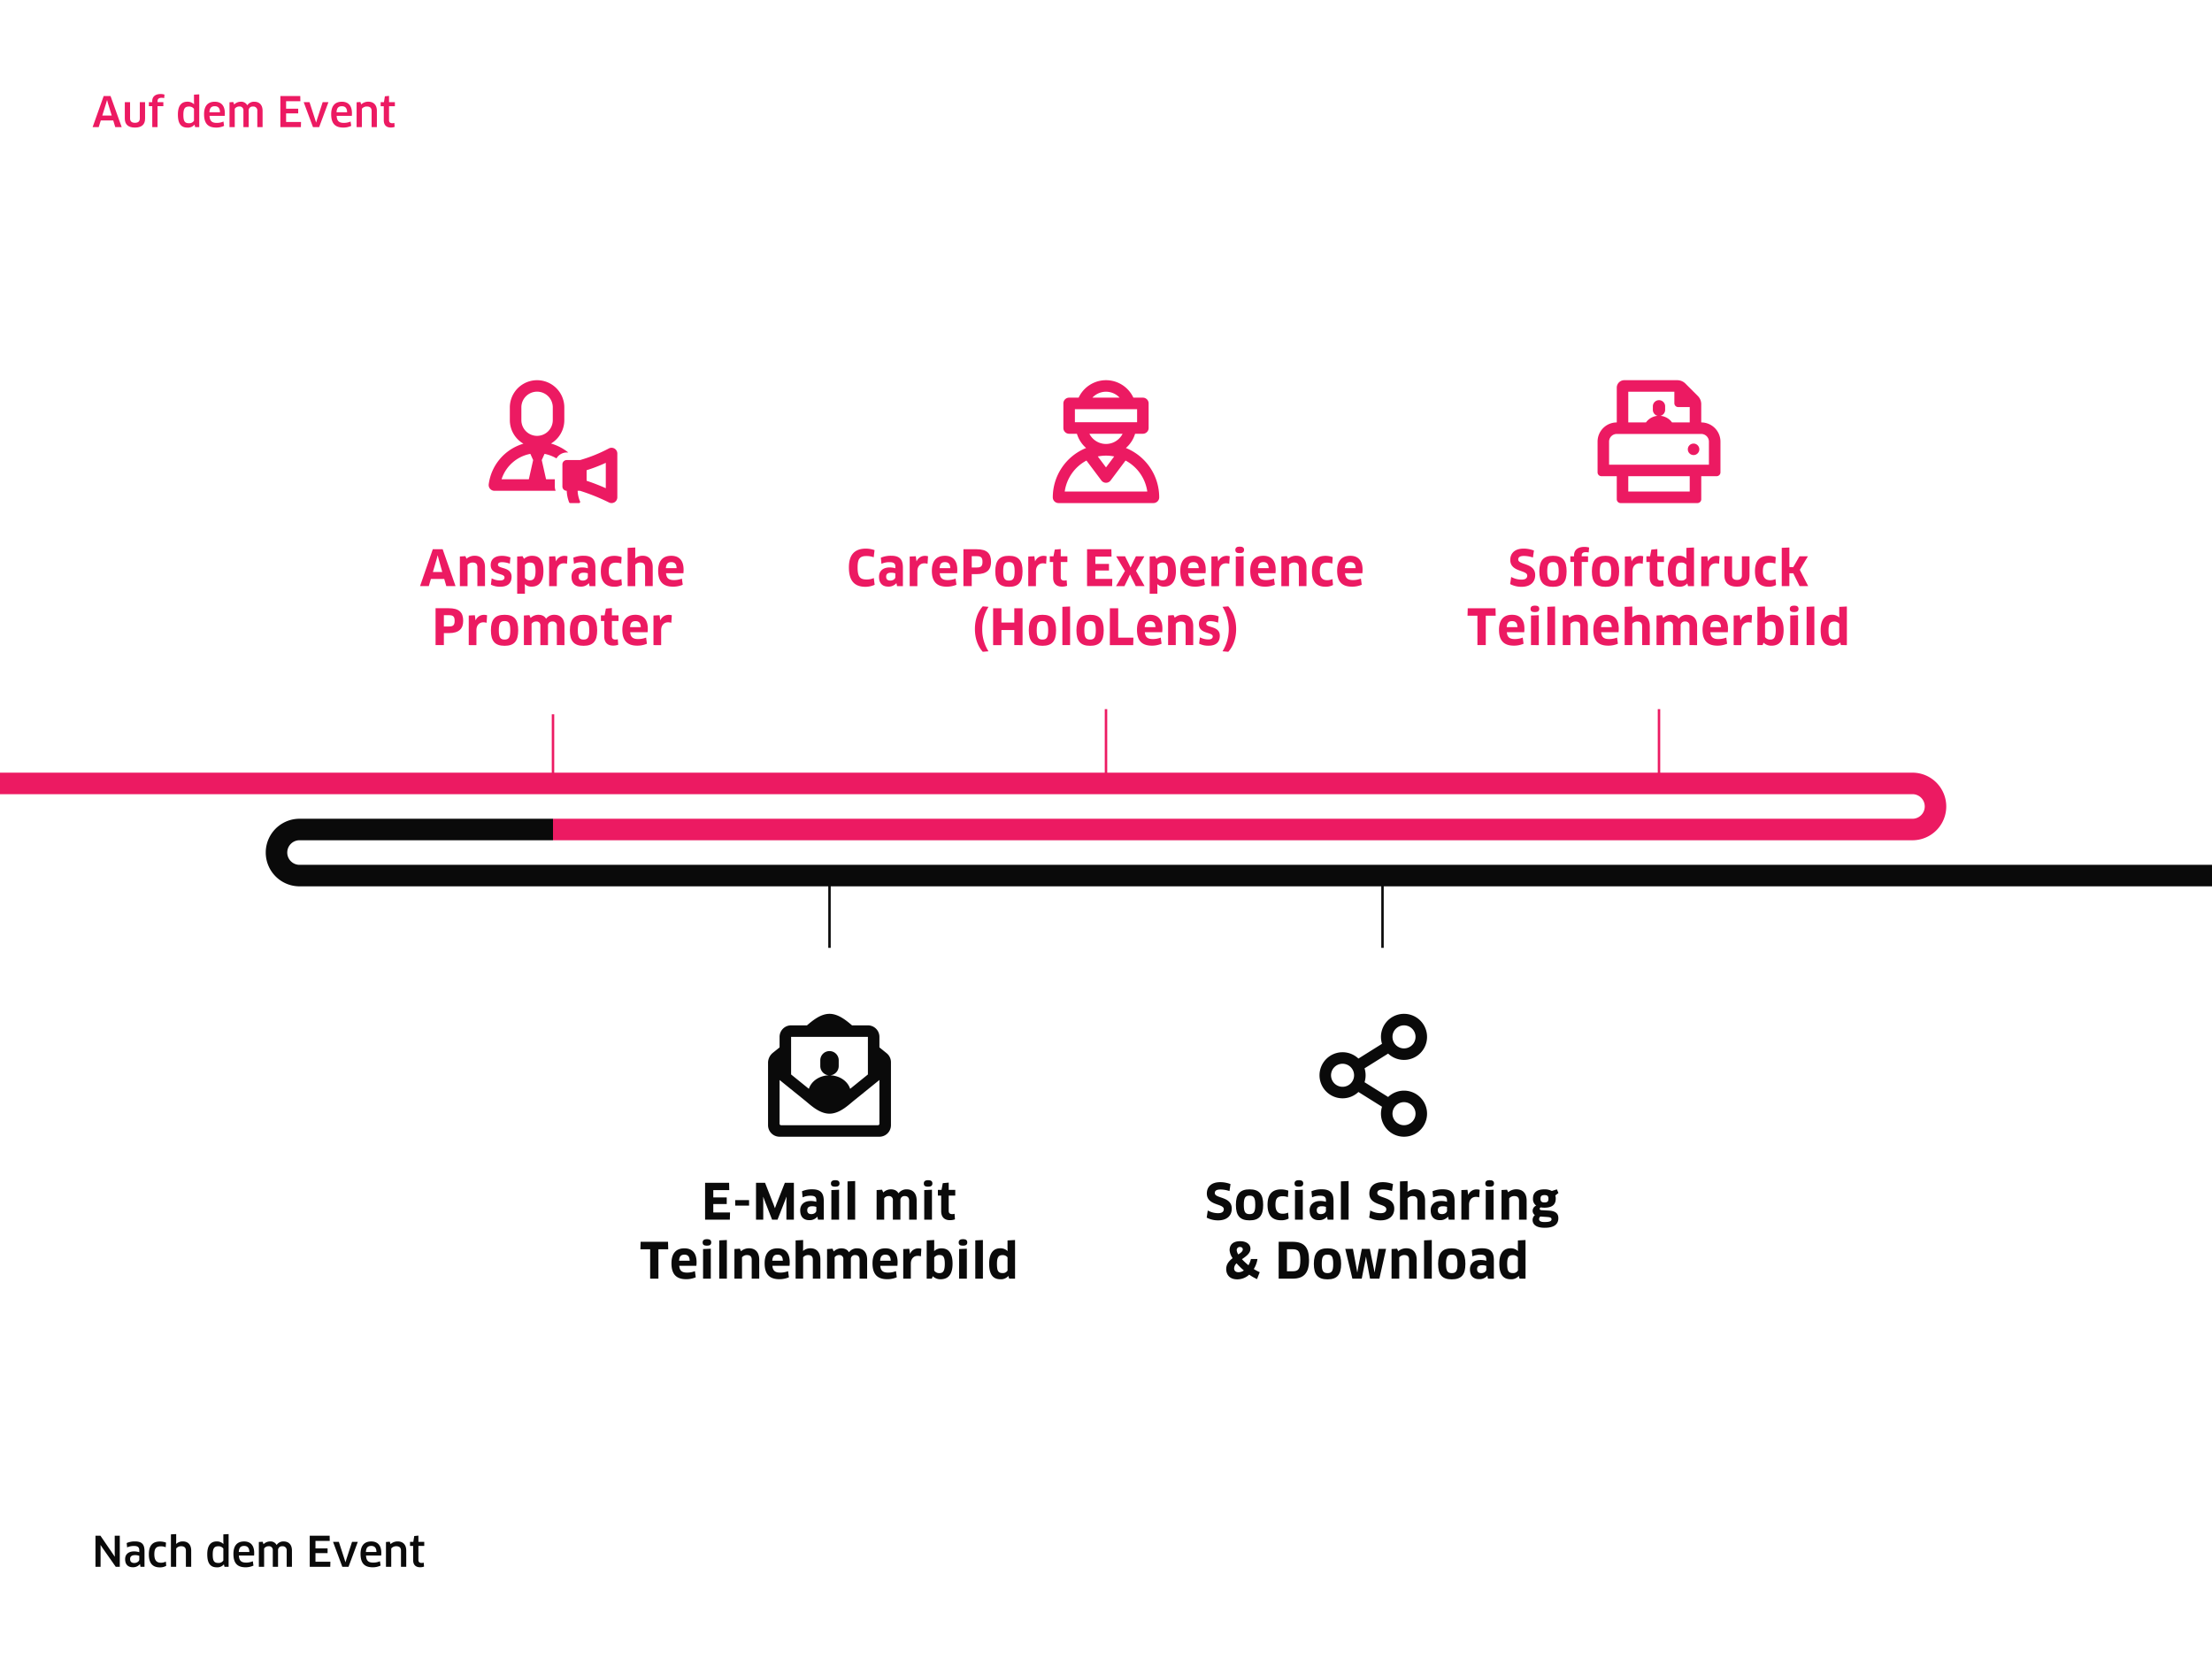 <svg id="a4ea9d4f-181d-4512-b1a6-f5f435ba4097" data-name="CarePort Experience" xmlns="http://www.w3.org/2000/svg" viewBox="0 0 1440 1080">
  <g>
    <path d="M73.712,78.4h-8.1l-1.35,4.346H60.3L67.5,62.505h4.454L79.219,82.75H75.035Zm-4.67-11.067-2.456,7.909h6.155l-2.43-7.909-.566-2.106h-.081Z" style="fill: #ec1a62"/>
    <path d="M94.448,77.189c0,3.807-2.159,5.858-6.613,5.858s-6.586-2.132-6.586-5.858V66.5h3.428V77.108c0,1.863,1.025,2.835,3.185,2.835q3.157,0,3.158-2.835V66.5h3.428Z" style="fill: #ec1a62"/>
    <path d="M99.122,82.75V69.119H96.909V66.5H99.1v-.7c0-2.564,1.647-4.588,5.479-4.588a8.62,8.62,0,0,1,2.511.378l-.216,2.267a7.668,7.668,0,0,0-1.647-.189c-1.916,0-2.672.837-2.672,2.213V66.5h3.779v2.619H102.55V82.75Z" style="fill: #ec1a62"/>
    <path d="M127.037,82.75l-.378-1.539-.081-.026a5.5,5.5,0,0,1-4.535,1.889c-4.265,0-6.235-2.7-6.235-8.5,0-5.4,2-8.367,6.208-8.367a6.024,6.024,0,0,1,4.265,1.646l.054-.054-.054-2.159V61.615l3.428-.189V82.75Zm-.756-11.9a3.833,3.833,0,0,0-3.266-1.485c-2.672,0-3.644,1.4-3.644,5.345,0,4.13.864,5.507,3.617,5.507a3.561,3.561,0,0,0,3.293-1.62Z" style="fill: #ec1a62"/>
    <path d="M132.845,74.328c0-5.155,2.267-8.1,6.964-8.1,4,0,6.559,2.349,6.559,7.531,0,.513-.027,1.161-.08,1.647h-9.88C136.57,78.809,138,80,141.1,80a10.738,10.738,0,0,0,4.373-.891l.4,2.834a11.859,11.859,0,0,1-5.182,1.107C135.22,83.047,132.845,80.159,132.845,74.328Zm10.365-1.242c-.054-2.86-1.35-3.94-3.374-3.94-2.348,0-3.347,1.187-3.509,3.94Z" style="fill: #ec1a62"/>
    <path d="M167.507,82.75V72.2a2.546,2.546,0,0,0-2.861-2.835,2.5,2.5,0,0,0-2.753,2.646V82.75h-3.428V72.007a2.429,2.429,0,0,0-2.754-2.673,3.5,3.5,0,0,0-2.888,1.485V82.75H149.4V66.582l2.457-.163.593,1.62a5.892,5.892,0,0,1,4.184-1.809,4.449,4.449,0,0,1,4.346,2.322,5.146,5.146,0,0,1,4.589-2.322c3.158,0,5.372,1.944,5.372,5.912V82.75Z" style="fill: #ec1a62"/>
    <path d="M195.966,79.43l-.081,3.32H182.523V62.505H195.48l.054,3.374h-9.285v4.886h7.881v3.05h-7.881V79.43Z" style="fill: #ec1a62"/>
    <path d="M213.812,66.5l-6.046,16.25h-4.022L197.7,66.5h3.779l3.617,11.122.648,2.078h.08l.621-2.078L210.061,66.5Z" style="fill: #ec1a62"/>
    <path d="M215.6,74.328c0-5.155,2.267-8.1,6.964-8.1,3.994,0,6.559,2.349,6.559,7.531a16.41,16.41,0,0,1-.081,1.647h-9.879c.162,3.4,1.592,4.589,4.7,4.589a10.734,10.734,0,0,0,4.373-.891l.405,2.834a11.863,11.863,0,0,1-5.182,1.107C217.974,83.047,215.6,80.159,215.6,74.328Zm10.364-1.242c-.053-2.86-1.349-3.94-3.374-3.94-2.348,0-3.346,1.187-3.508,3.94Z" style="fill: #ec1a62"/>
    <path d="M241.92,82.75V72.25c0-2.052-1.106-2.916-3.1-2.916a4.109,4.109,0,0,0-3.239,1.485V82.75h-3.428V66.582l2.456-.189.54,1.565a6.726,6.726,0,0,1,4.616-1.754c3.428,0,5.587,2.078,5.587,6.019V82.75Z" style="fill: #ec1a62"/>
    <path d="M253.262,69.146v9.042c0,1.431.756,2.025,2.132,2.025a4.722,4.722,0,0,0,1.323-.189l.216,2.564a6.938,6.938,0,0,1-2.537.432c-3.051,0-4.563-1.754-4.563-4.751V69.146h-2.024V66.5h2.133l.621-3.806,2.7-.27V66.5h3.806v2.646Z" style="fill: #ec1a62"/>
  </g>
  <g>
    <path d="M568.784,362.778a13.479,13.479,0,0,0-4.7-.8c-4.352,0-5.792,1.759-5.792,7.455,0,6.016,1.5,7.807,5.888,7.807a11.8,11.8,0,0,0,4.672-.928l.544,4.384a14.572,14.572,0,0,1-5.984,1.312c-7.263,0-10.783-4.032-10.783-12.607,0-8,3.455-12.255,11.135-12.255a16.953,16.953,0,0,1,5.567.992Z" style="fill: #ec1a62"/>
    <path d="M583.6,379.705l-.1-.032a6.679,6.679,0,0,1-5.248,2.208c-3.68,0-6.016-2.08-6.016-6.431,0-3.584,2.5-6.048,6.911-6.048a12.442,12.442,0,0,1,3.712.544v-1.12c0-1.952-1.023-2.848-3.679-2.848a12.655,12.655,0,0,0-5.344,1.056l-.416-3.968a16.794,16.794,0,0,1,6.656-1.279c5.728,0,7.711,2.463,7.711,7.775v12h-3.808Zm-.737-6.463a7.9,7.9,0,0,0-2.752-.416c-2.207,0-3.231.863-3.231,2.559,0,1.888,1.12,2.56,2.752,2.56,1.7,0,3.231-1.024,3.231-2.272Z" style="fill: #ec1a62"/>
    <path d="M592.209,381.561V362.3l3.968-.192.447,3.232h.1a5.843,5.843,0,0,1,5.311-3.487,7.3,7.3,0,0,1,2.113.288l-.321,4.895a7.14,7.14,0,0,0-2.112-.32c-2.592,0-4.512,1.888-4.512,5.119v9.728Z" style="fill: #ec1a62"/>
    <path d="M606.642,371.61c0-6.176,2.719-9.792,8.543-9.792,4.96,0,8,2.88,8,9.024a18.56,18.56,0,0,1-.128,2.336h-11.3c.256,3.231,1.824,4.447,5.152,4.447a14.218,14.218,0,0,0,5.184-.959l.544,4a15.815,15.815,0,0,1-6.336,1.248C609.617,381.913,606.642,378.393,606.642,371.61Zm12-1.728c-.065-2.848-1.344-3.936-3.424-3.936-2.4,0-3.328,1.12-3.552,3.936Z" style="fill: #ec1a62"/>
    <path d="M635.792,373.753h-3.2v7.808h-5.408v-24h8.607c6.656,0,9.376,2.624,9.376,8.223C645.168,370.842,642.479,373.753,635.792,373.753Zm0-11.679h-3.2v7.36h3.2c2.656,0,3.808-.672,3.808-3.68C639.6,362.875,638.576,362.074,635.792,362.074Z" style="fill: #ec1a62"/>
    <path d="M656.816,382.009c-6.143,0-8.895-2.944-8.895-10.079,0-7.1,2.752-10.112,8.895-10.112,6.175,0,8.864,3.008,8.864,10.112C665.68,379.065,662.991,382.009,656.816,382.009Zm0-4.064c2.72,0,3.711-1.279,3.711-6.015s-.991-6.016-3.711-6.016c-2.752,0-3.744,1.28-3.744,6.016C653.072,376.7,654.1,377.945,656.816,377.945Z" style="fill: #ec1a62"/>
    <path d="M669.392,381.561V362.3l3.967-.192.449,3.232h.1a5.847,5.847,0,0,1,5.313-3.487,7.289,7.289,0,0,1,2.111.288l-.32,4.895a7.138,7.138,0,0,0-2.111-.32c-2.592,0-4.512,1.888-4.512,5.119v9.728Z" style="fill: #ec1a62"/>
    <path d="M690.544,365.882V375.8c0,1.5.768,2.144,2.3,2.144a5.365,5.365,0,0,0,1.535-.224l.288,3.616a9.4,9.4,0,0,1-3.327.544c-3.872,0-5.76-2.24-5.76-5.92V365.882h-2.176V362.17h2.4l.832-4.383,3.9-.352v4.735h4.319v3.712Z" style="fill: #ec1a62"/>
    <path d="M724.11,376.857l-.128,4.7H707.663v-24H723.5l.1,4.768H713.071V367.1h8.864v4.288h-8.864v5.471Z" style="fill: #ec1a62"/>
    <path d="M736.783,376.409l-1.088-2.335h-.1l-1.089,2.367-2.5,5.12h-5.472l5.791-9.791-5.7-9.6H732.4l2.432,4.9,1.088,2.336h.1l1.056-2.336,2.4-4.9h5.5l-5.44,9.472,5.6,9.919h-5.76Z" style="fill: #ec1a62"/>
    <path d="M758,381.881a6.069,6.069,0,0,1-4.512-1.568l-.1.032.064,2.592v3.552h-5.024V362.3l3.488-.224.96,1.7a7.7,7.7,0,0,1,5.247-1.953c4.769,0,7.392,2.592,7.392,10.015C765.518,378.649,762.542,381.881,758,381.881Zm-1.216-15.647a3.943,3.943,0,0,0-3.327,1.568v8.32a3.7,3.7,0,0,0,3.232,1.663c2.208,0,3.679-1.056,3.679-5.983C760.366,367.354,759.278,366.234,756.782,366.234Z" style="fill: #ec1a62"/>
    <path d="M768.367,371.61c0-6.176,2.72-9.792,8.543-9.792,4.96,0,8,2.88,8,9.024a18.374,18.374,0,0,1-.128,2.336h-11.3c.256,3.231,1.825,4.447,5.153,4.447a14.213,14.213,0,0,0,5.183-.959l.544,4a15.815,15.815,0,0,1-6.336,1.248C771.343,381.913,768.367,378.393,768.367,371.61Zm12-1.728c-.064-2.848-1.344-3.936-3.424-3.936-2.4,0-3.328,1.12-3.551,3.936Z" style="fill: #ec1a62"/>
    <path d="M788.622,381.561V362.3l3.968-.192.448,3.232h.1a5.846,5.846,0,0,1,5.312-3.487,7.291,7.291,0,0,1,2.112.288l-.321,4.895a7.127,7.127,0,0,0-2.111-.32c-2.592,0-4.512,1.888-4.512,5.119v9.728Z" style="fill: #ec1a62"/>
    <path d="M807.054,360.091c-1.919,0-2.848-.545-2.848-2.112,0-1.376.929-2.144,2.848-2.144,1.952,0,2.816.736,2.816,2.144S809.006,360.091,807.054,360.091Zm-2.56,21.47V362.3l5.088-.224v19.487Z" style="fill: #ec1a62"/>
    <path d="M813.9,371.61c0-6.176,2.72-9.792,8.543-9.792,4.96,0,8,2.88,8,9.024a18.374,18.374,0,0,1-.128,2.336h-11.3c.256,3.231,1.825,4.447,5.153,4.447a14.213,14.213,0,0,0,5.183-.959l.544,4a15.812,15.812,0,0,1-6.336,1.248C816.878,381.913,813.9,378.393,813.9,371.61Zm12-1.728c-.064-2.848-1.343-3.936-3.423-3.936-2.4,0-3.329,1.12-3.552,3.936Z" style="fill: #ec1a62"/>
    <path d="M845.549,381.561V369.21c0-2.144-1.088-3.008-3.136-3.008a4.147,4.147,0,0,0-3.264,1.472v13.887h-4.992V362.267l3.584-.225.737,1.665a8.1,8.1,0,0,1,5.343-1.92c4.1,0,6.688,2.591,6.688,7.423v12.351Z" style="fill: #ec1a62"/>
    <path d="M867.31,366.906a10.209,10.209,0,0,0-3.3-.608c-3.617,0-4.8,1.5-4.8,5.6,0,4.16,1.7,5.791,4.7,5.791a8.358,8.358,0,0,0,3.519-.735l.352,3.871a9.721,9.721,0,0,1-4.959,1.12c-5.727,0-8.768-3.264-8.768-10.047,0-6.432,2.656-10.047,8.864-10.047a13.827,13.827,0,0,1,4.672.832Z" style="fill: #ec1a62"/>
    <path d="M870.478,371.61c0-6.176,2.719-9.792,8.543-9.792,4.959,0,8,2.88,8,9.024a18.56,18.56,0,0,1-.128,2.336H875.6c.256,3.231,1.824,4.447,5.152,4.447a14.218,14.218,0,0,0,5.184-.959l.544,4a15.819,15.819,0,0,1-6.336,1.248C873.453,381.913,870.478,378.393,870.478,371.61Zm12-1.728c-.065-2.848-1.344-3.936-3.424-3.936-2.4,0-3.328,1.12-3.552,3.936Z" style="fill: #ec1a62"/>
    <path d="M643.536,395.035a25.9,25.9,0,0,0-4.1,14.495,26.254,26.254,0,0,0,4.064,14.463l-3.712.319c-3.327-3.647-5.119-8.991-5.119-14.782,0-5.92,1.727-11.008,5.119-14.815Z" style="fill: #ec1a62"/>
    <path d="M660.3,419.961v-9.823H651.92v9.823h-5.408v-24h5.408v9.311H660.3v-9.311h5.376v24Z" style="fill: #ec1a62"/>
    <path d="M678.64,420.409c-6.144,0-8.9-2.944-8.9-10.079,0-7.1,2.752-10.112,8.9-10.112,6.174,0,8.863,3.008,8.863,10.112C687.5,417.465,684.814,420.409,678.64,420.409Zm0-4.064c2.719,0,3.711-1.28,3.711-6.015s-.992-6.016-3.711-6.016c-2.752,0-3.744,1.28-3.744,6.016C674.9,415.1,675.92,416.345,678.64,416.345Z" style="fill: #ec1a62"/>
    <path d="M691.6,419.961V395.035l5.023-.224v25.15Z" style="fill: #ec1a62"/>
    <path d="M709.647,420.409c-6.143,0-8.9-2.944-8.9-10.079,0-7.1,2.752-10.112,8.9-10.112,6.175,0,8.864,3.008,8.864,10.112C718.511,417.465,715.822,420.409,709.647,420.409Zm0-4.064c2.72,0,3.711-1.28,3.711-6.015s-.991-6.016-3.711-6.016c-2.751,0-3.744,1.28-3.744,6.016C705.9,415.1,706.928,416.345,709.647,416.345Z" style="fill: #ec1a62"/>
    <path d="M737.838,415.1l-.128,4.864h-15.2v-24h5.44V415.1Z" style="fill: #ec1a62"/>
    <path d="M740.176,410.01c0-6.176,2.72-9.792,8.543-9.792,4.96,0,8,2.88,8,9.024a18.374,18.374,0,0,1-.128,2.336H745.3c.256,3.231,1.824,4.447,5.152,4.447a14.194,14.194,0,0,0,5.184-.96l.544,4a15.815,15.815,0,0,1-6.336,1.248C743.151,420.313,740.176,416.793,740.176,410.01Zm12-1.728c-.065-2.848-1.344-3.936-3.424-3.936-2.4,0-3.328,1.12-3.552,3.936Z" style="fill: #ec1a62"/>
    <path d="M771.822,419.961V407.61c0-2.144-1.088-3.008-3.135-3.008a4.145,4.145,0,0,0-3.264,1.472v13.887h-4.992V400.667l3.584-.225.736,1.664a8.1,8.1,0,0,1,5.344-1.919c4.1,0,6.687,2.591,6.687,7.423v12.351Z" style="fill: #ec1a62"/>
    <path d="M786.7,420.345A12.732,12.732,0,0,1,780.623,419l.512-4.1a12,12,0,0,0,5.535,1.376c1.984,0,2.816-.8,2.816-1.951,0-3.1-8.991-1.312-8.991-8.1,0-3.488,2.367-5.984,7.359-5.984a14.653,14.653,0,0,1,5.5,1.056l-.416,4.064a14.826,14.826,0,0,0-5.183-.992c-1.632,0-2.528.64-2.528,1.632,0,2.944,8.864,1.184,8.864,7.871C794.094,417.753,791.95,420.345,786.7,420.345Z" style="fill: #ec1a62"/>
    <path d="M799.6,394.715c3.359,3.807,5.119,8.9,5.119,14.815,0,5.791-1.791,11.135-5.119,14.782l-3.745-.319a27.819,27.819,0,0,0,0-28.958Z" style="fill: #ec1a62"/>
  </g>
  <g>
    <path d="M990.512,382.009a15.713,15.713,0,0,1-7.423-1.792l.7-4.639a13.979,13.979,0,0,0,6.655,1.759c2.624,0,3.776-.96,3.776-2.624,0-3.775-11.039-2.175-11.039-10.207,0-4.064,2.624-7.359,8.7-7.359a18.6,18.6,0,0,1,6.719,1.248l-.671,4.543a19.232,19.232,0,0,0-5.791-1.023c-2.977,0-3.777,1.023-3.777,2.3,0,3.744,11.039,2.016,11.039,10.143C999.407,379.1,996.111,382.009,990.512,382.009Z" style="fill: #ec1a62"/>
    <path d="M1010.992,382.009c-6.143,0-8.895-2.944-8.895-10.079,0-7.1,2.752-10.112,8.895-10.112,6.175,0,8.863,3.008,8.863,10.112C1019.855,379.065,1017.167,382.009,1010.992,382.009Zm0-4.064c2.72,0,3.711-1.279,3.711-6.015s-.991-6.016-3.711-6.016c-2.752,0-3.744,1.28-3.744,6.016C1007.248,376.7,1008.272,377.945,1010.992,377.945Z" style="fill: #ec1a62"/>
    <path d="M1024.72,381.561V365.85h-2.432v-3.68h2.432v-.832c0-2.911,2.015-5.311,6.655-5.311a11.628,11.628,0,0,1,3.136.416l-.288,3.2a8.688,8.688,0,0,0-1.856-.192c-1.952,0-2.687.768-2.687,2.015v.7h4.127v3.68h-4.127v15.711Z" style="fill: #ec1a62"/>
    <path d="M1045.2,382.009c-6.143,0-8.895-2.944-8.895-10.079,0-7.1,2.752-10.112,8.895-10.112,6.175,0,8.863,3.008,8.863,10.112C1054.063,379.065,1051.375,382.009,1045.2,382.009Zm0-4.064c2.72,0,3.711-1.279,3.711-6.015s-.991-6.016-3.711-6.016c-2.752,0-3.744,1.28-3.744,6.016C1041.456,376.7,1042.48,377.945,1045.2,377.945Z" style="fill: #ec1a62"/>
    <path d="M1057.775,381.561V362.3l3.968-.192.448,3.232h.1a5.847,5.847,0,0,1,5.313-3.487,7.289,7.289,0,0,1,2.111.288l-.32,4.895a7.14,7.14,0,0,0-2.112-.32c-2.591,0-4.511,1.888-4.511,5.119v9.728Z" style="fill: #ec1a62"/>
    <path d="M1078.928,365.882V375.8c0,1.5.767,2.144,2.3,2.144a5.367,5.367,0,0,0,1.536-.224l.288,3.616a9.4,9.4,0,0,1-3.327.544c-3.873,0-5.76-2.24-5.76-5.92V365.882h-2.176V362.17h2.4l.832-4.383,3.905-.352v4.735h4.319v3.712Z" style="fill: #ec1a62"/>
    <path d="M1098.927,381.561l-.48-1.664-.1-.032a6.441,6.441,0,0,1-5.184,2.08c-4.991,0-7.423-3.232-7.423-10.175,0-6.368,2.432-9.983,7.36-9.983a6.94,6.94,0,0,1,4.735,1.759l.064-.064-.064-2.56v-4.255l4.96-.256v25.15Zm-1.088-13.855a3.926,3.926,0,0,0-3.264-1.472c-2.72,0-3.712,1.408-3.712,5.76,0,4.544.865,5.919,3.68,5.919a3.55,3.55,0,0,0,3.3-1.632Z" style="fill: #ec1a62"/>
    <path d="M1107.5,381.561V362.3l3.968-.192.448,3.232h.1a5.845,5.845,0,0,1,5.312-3.487,7.283,7.283,0,0,1,2.111.288l-.32,4.895a7.133,7.133,0,0,0-2.111-.32c-2.592,0-4.512,1.888-4.512,5.119v9.728Z" style="fill: #ec1a62"/>
    <path d="M1138.926,374.713c0,4.7-2.655,7.2-8.159,7.2s-8.16-2.592-8.16-7.2V362.17h4.96v12.448c0,1.92,1.024,2.911,3.2,2.911s3.2-.927,3.2-2.911V362.17h4.959Z" style="fill: #ec1a62"/>
    <path d="M1155.727,366.906a10.209,10.209,0,0,0-3.3-.608c-3.617,0-4.8,1.5-4.8,5.6,0,4.16,1.7,5.791,4.7,5.791a8.358,8.358,0,0,0,3.519-.735l.352,3.871a9.721,9.721,0,0,1-4.959,1.12c-5.727,0-8.768-3.264-8.768-10.047,0-6.432,2.656-10.047,8.864-10.047a13.827,13.827,0,0,1,4.672.832Z" style="fill: #ec1a62"/>
    <path d="M1164.879,369.178h2.527l4.032-7.008h5.5l-5.28,8.8,5.472,10.591h-5.6l-4.128-8.352h-2.527v8.352h-4.96V356.635l4.96-.224Z" style="fill: #ec1a62"/>
    <path d="M967.232,400.826v19.135h-5.439V400.826h-6.432l.129-4.863h18.077l.128,4.863Z" style="fill: #ec1a62"/>
    <path d="M975.841,410.01c0-6.176,2.72-9.792,8.543-9.792,4.96,0,8,2.88,8,9.024a18.374,18.374,0,0,1-.128,2.336h-11.3c.256,3.231,1.824,4.447,5.152,4.447a14.194,14.194,0,0,0,5.184-.96l.544,4a15.815,15.815,0,0,1-6.336,1.248C978.816,420.313,975.841,416.793,975.841,410.01Zm12-1.728c-.065-2.848-1.344-3.936-3.424-3.936-2.4,0-3.328,1.12-3.552,3.936Z" style="fill: #ec1a62"/>
    <path d="M999.231,398.491c-1.919,0-2.847-.544-2.847-2.113,0-1.375.928-2.143,2.847-2.143,1.953,0,2.817.736,2.817,2.143S1001.184,398.491,999.231,398.491Zm-2.559,21.47V400.7l5.088-.224v19.487Z" style="fill: #ec1a62"/>
    <path d="M1007.328,419.961V395.035l5.024-.224v25.15Z" style="fill: #ec1a62"/>
    <path d="M1028.734,419.961V407.61c0-2.144-1.088-3.008-3.135-3.008a4.147,4.147,0,0,0-3.264,1.472v13.887h-4.992V400.667l3.584-.225.736,1.664a8.1,8.1,0,0,1,5.344-1.919c4.1,0,6.687,2.591,6.687,7.423v12.351Z" style="fill: #ec1a62"/>
    <path d="M1037.248,410.01c0-6.176,2.72-9.792,8.543-9.792,4.96,0,8,2.88,8,9.024a18.374,18.374,0,0,1-.128,2.336h-11.3c.256,3.231,1.824,4.447,5.153,4.447a14.193,14.193,0,0,0,5.183-.96l.544,4a15.815,15.815,0,0,1-6.336,1.248C1040.224,420.313,1037.248,416.793,1037.248,410.01Zm12-1.728c-.064-2.848-1.344-3.936-3.424-3.936-2.4,0-3.328,1.12-3.552,3.936Z" style="fill: #ec1a62"/>
    <path d="M1069.022,419.961V407.61c0-1.984-.992-3.008-3.1-3.008a4.131,4.131,0,0,0-3.3,1.472v13.887h-4.96V395.067l4.96-.256v4.416l-.064,2.559.1.064a7.4,7.4,0,0,1,4.831-1.663c4.1,0,6.5,2.751,6.5,7.423v12.351Z" style="fill: #ec1a62"/>
    <path d="M1099.838,419.961V407.578a2.637,2.637,0,0,0-2.911-2.976,2.6,2.6,0,0,0-2.848,2.816v12.543h-4.96V407.418a2.5,2.5,0,0,0-2.815-2.816,3.5,3.5,0,0,0-2.912,1.472v13.887H1078.4V400.7l3.584-.256.8,1.824a7.267,7.267,0,0,1,4.928-2.048c2.432,0,4.1.832,5.12,2.592a6.417,6.417,0,0,1,5.44-2.592c3.839,0,6.527,2.432,6.527,7.264v12.479Z" style="fill: #ec1a62"/>
    <path d="M1108.352,410.01c0-6.176,2.719-9.792,8.543-9.792,4.959,0,8,2.88,8,9.024a18.56,18.56,0,0,1-.128,2.336h-11.3c.256,3.231,1.824,4.447,5.152,4.447a14.2,14.2,0,0,0,5.184-.96l.544,4a15.815,15.815,0,0,1-6.336,1.248C1111.327,420.313,1108.352,416.793,1108.352,410.01Zm12-1.728c-.065-2.848-1.344-3.936-3.424-3.936-2.4,0-3.328,1.12-3.552,3.936Z" style="fill: #ec1a62"/>
    <path d="M1128.606,419.961V400.7l3.968-.192.448,3.232h.1a5.848,5.848,0,0,1,5.313-3.488,7.25,7.25,0,0,1,2.111.289l-.32,4.9a7.14,7.14,0,0,0-2.112-.32c-2.591,0-4.511,1.888-4.511,5.12v9.727Z" style="fill: #ec1a62"/>
    <path d="M1153.214,420.345a7.2,7.2,0,0,1-5.152-1.984l-.639,1.6h-3.361V395.035l4.96-.224v4.511l-.064,2.56.1.064a7.006,7.006,0,0,1,4.767-1.728c4.48,0,7.3,2.88,7.3,9.984S1158.174,420.345,1153.214,420.345Zm-.832-15.775a3.971,3.971,0,0,0-3.36,1.632v8.479a3.873,3.873,0,0,0,3.392,1.664c2.24,0,3.584-1.024,3.584-6.047C1156,405.466,1154.75,404.57,1152.382,404.57Z" style="fill: #ec1a62"/>
    <path d="M1168,398.491c-1.92,0-2.849-.544-2.849-2.113,0-1.375.929-2.143,2.849-2.143,1.951,0,2.815.736,2.815,2.143S1169.95,398.491,1168,398.491Zm-2.561,21.47V400.7l5.088-.224v19.487Z" style="fill: #ec1a62"/>
    <path d="M1176.1,419.961V395.035l5.023-.224v25.15Z" style="fill: #ec1a62"/>
    <path d="M1198.429,419.961l-.48-1.664-.1-.032a6.441,6.441,0,0,1-5.184,2.08c-4.991,0-7.423-3.232-7.423-10.176,0-6.367,2.432-9.982,7.359-9.982a6.935,6.935,0,0,1,4.736,1.759l.064-.064-.064-2.56v-4.255l4.96-.256v25.15Zm-1.088-13.855a3.926,3.926,0,0,0-3.264-1.472c-2.72,0-3.712,1.408-3.712,5.76,0,4.544.864,5.919,3.68,5.919a3.552,3.552,0,0,0,3.3-1.632Z" style="fill: #ec1a62"/>
  </g>
  <g>
    <path d="M475.253,789.3l-.126,4.7H459.011V770h15.642l.095,4.768h-10.4v4.767h8.753v4.289h-8.753V789.3Z" style="fill: #0a0a0a"/>
    <path d="M487.644,781.266v3.584h-9.038v-3.584Z" style="fill: #0a0a0a"/>
    <path d="M498.042,770l5.5,14.016.885,2.4h.1l.884-2.4L510.936,770h5.877v24h-4.866V781.777l.063-2.591-.095-.032-.885,2.432L506.164,794h-3.539l-4.835-12.383-.885-2.431-.064.031.032,2.592V794h-4.708V770Z" style="fill: #0a0a0a"/>
    <path d="M532.145,792.145l-.1-.032a6.556,6.556,0,0,1-5.183,2.207c-3.634,0-5.941-2.08-5.941-6.431,0-3.584,2.465-6.047,6.826-6.047a12.127,12.127,0,0,1,3.666.543v-1.119c0-1.952-1.011-2.848-3.634-2.848a12.382,12.382,0,0,0-5.278,1.055l-.41-3.967a16.4,16.4,0,0,1,6.572-1.279c5.657,0,7.616,2.462,7.616,7.775v12h-3.76Zm-.727-6.463a7.673,7.673,0,0,0-2.718-.416c-2.18,0-3.192.863-3.192,2.558,0,1.889,1.106,2.561,2.718,2.561,1.675,0,3.192-1.024,3.192-2.272Z" style="fill: #0a0a0a"/>
    <path d="M543.745,772.529c-1.9,0-2.813-.543-2.813-2.111,0-1.375.917-2.145,2.813-2.145,1.927,0,2.78.737,2.78,2.145S545.672,772.529,543.745,772.529ZM541.217,794V774.738l5.024-.224V794Z" style="fill: #0a0a0a"/>
    <path d="M551.741,794V769.074l4.961-.224V794Z" style="fill: #0a0a0a"/>
    <path d="M591.845,794V781.617c0-2.015-1.074-2.976-2.876-2.976a2.582,2.582,0,0,0-2.812,2.816V794h-4.9V781.457a2.488,2.488,0,0,0-2.78-2.816,3.447,3.447,0,0,0-2.876,1.472V794h-4.93V774.738l3.539-.256.79,1.825a7.123,7.123,0,0,1,4.867-2.049c2.4,0,4.045.832,5.056,2.592a6.312,6.312,0,0,1,5.372-2.592c3.792,0,6.447,2.431,6.447,7.263V794Z" style="fill: #0a0a0a"/>
    <path d="M604.205,772.529c-1.9,0-2.812-.543-2.812-2.111,0-1.375.916-2.145,2.812-2.145,1.928,0,2.781.737,2.781,2.145S606.133,772.529,604.205,772.529ZM601.677,794V774.738l5.025-.224V794Z" style="fill: #0a0a0a"/>
    <path d="M617.605,778.322v9.918c0,1.5.758,2.145,2.275,2.145a5.2,5.2,0,0,0,1.517-.225l.285,3.617a9.217,9.217,0,0,1-3.287.543c-3.824,0-5.688-2.24-5.688-5.92V778.322h-2.149v-3.713h2.37l.822-4.382,3.855-.352v4.734h4.266v3.713Z" style="fill: #0a0a0a"/>
    <path d="M428.621,813.266V832.4h-5.372V813.266H416.9l.126-4.864h17.855l.126,4.864Z" style="fill: #0a0a0a"/>
    <path d="M437.124,822.449c0-6.176,2.686-9.791,8.438-9.791,4.9,0,7.9,2.881,7.9,9.024a18.564,18.564,0,0,1-.127,2.336H442.18c.253,3.232,1.8,4.447,5.088,4.447a13.881,13.881,0,0,0,5.119-.959l.538,4a15.489,15.489,0,0,1-6.258,1.246C440.063,832.752,437.124,829.232,437.124,822.449Zm11.851-1.726c-.064-2.85-1.328-3.938-3.382-3.938-2.37,0-3.286,1.121-3.508,3.938Z" style="fill: #0a0a0a"/>
    <path d="M460.227,810.93c-1.9,0-2.812-.543-2.812-2.112,0-1.375.916-2.144,2.812-2.144,1.928,0,2.781.736,2.781,2.144S462.155,810.93,460.227,810.93ZM457.7,832.4V813.139l5.025-.225V832.4Z" style="fill: #0a0a0a"/>
    <path d="M468.223,832.4V807.475l4.962-.225V832.4Z" style="fill: #0a0a0a"/>
    <path d="M489.365,832.4V820.049c0-2.143-1.074-3.008-3.1-3.008a4.076,4.076,0,0,0-3.224,1.473V832.4h-4.929V813.105l3.539-.222.727,1.664a7.942,7.942,0,0,1,5.277-1.92c4.045,0,6.605,2.592,6.605,7.422V832.4Z" style="fill: #0a0a0a"/>
    <path d="M497.774,822.449c0-6.176,2.686-9.791,8.438-9.791,4.9,0,7.9,2.881,7.9,9.024a18.568,18.568,0,0,1-.126,2.336H502.831c.252,3.232,1.8,4.447,5.087,4.447a13.882,13.882,0,0,0,5.12-.959l.537,4a15.488,15.488,0,0,1-6.257,1.246C500.713,832.752,497.774,829.232,497.774,822.449Zm11.851-1.726c-.063-2.85-1.327-3.938-3.381-3.938-2.37,0-3.287,1.121-3.508,3.938Z" style="fill: #0a0a0a"/>
    <path d="M529.157,832.4V820.049c0-1.983-.98-3.008-3.065-3.008a4.058,4.058,0,0,0-3.255,1.473V832.4h-4.9V807.506l4.9-.256v4.416l-.064,2.561.1.064a7.248,7.248,0,0,1,4.772-1.664c4.045,0,6.415,2.752,6.415,7.422V832.4Z" style="fill: #0a0a0a"/>
    <path d="M559.592,832.4V820.018c0-2.016-1.074-2.977-2.876-2.977a2.582,2.582,0,0,0-2.812,2.816V832.4h-4.9V819.857a2.488,2.488,0,0,0-2.78-2.816,3.446,3.446,0,0,0-2.876,1.473V832.4h-4.93V813.139l3.539-.256.791,1.824a7.123,7.123,0,0,1,4.866-2.049c2.4,0,4.045.832,5.056,2.592a6.312,6.312,0,0,1,5.372-2.592c3.792,0,6.447,2.432,6.447,7.264V832.4Z" style="fill: #0a0a0a"/>
    <path d="M568,822.449c0-6.176,2.686-9.791,8.437-9.791,4.9,0,7.9,2.881,7.9,9.024a18.564,18.564,0,0,1-.127,2.336H573.058c.253,3.232,1.8,4.447,5.088,4.447a13.881,13.881,0,0,0,5.119-.959l.538,4a15.489,15.489,0,0,1-6.258,1.246C570.941,832.752,568,829.232,568,822.449Zm11.851-1.726c-.064-2.85-1.328-3.938-3.382-3.938-2.37,0-3.286,1.121-3.508,3.938Z" style="fill: #0a0a0a"/>
    <path d="M588.008,832.4V813.139l3.919-.194.442,3.233h.1a5.77,5.77,0,0,1,5.245-3.489,7.07,7.07,0,0,1,2.086.29l-.316,4.894a7,7,0,0,0-2.085-.318c-2.56,0-4.456,1.886-4.456,5.119V832.4Z" style="fill: #0a0a0a"/>
    <path d="M612.312,832.785a7.063,7.063,0,0,1-5.088-1.984l-.632,1.6h-3.319V807.475l4.9-.225v4.512l-.064,2.56.1.065a6.874,6.874,0,0,1,4.709-1.729c4.424,0,7.2,2.881,7.2,9.983S617.209,832.785,612.312,832.785Zm-.822-15.775a3.9,3.9,0,0,0-3.318,1.633v8.478a3.808,3.808,0,0,0,3.349,1.664c2.212,0,3.54-1.023,3.54-6.047C615.061,817.906,613.828,817.01,611.49,817.01Z" style="fill: #0a0a0a"/>
    <path d="M626.914,810.93c-1.9,0-2.812-.543-2.812-2.112,0-1.375.916-2.144,2.812-2.144,1.928,0,2.781.736,2.781,2.144S628.842,810.93,626.914,810.93Zm-2.528,21.47V813.139l5.025-.225V832.4Z" style="fill: #0a0a0a"/>
    <path d="M634.91,832.4V807.475l4.962-.225V832.4Z" style="fill: #0a0a0a"/>
    <path d="M656.969,832.4l-.474-1.664-.1-.031a6.323,6.323,0,0,1-5.119,2.08c-4.93,0-7.332-3.232-7.332-10.176,0-6.367,2.4-9.982,7.268-9.982a6.8,6.8,0,0,1,4.678,1.76l.063-.065-.063-2.56v-4.256l4.9-.256V832.4ZM655.9,818.545a3.863,3.863,0,0,0-3.224-1.471c-2.686,0-3.666,1.408-3.666,5.76,0,4.543.854,5.92,3.635,5.92a3.5,3.5,0,0,0,3.255-1.633Z" style="fill: #0a0a0a"/>
  </g>
  <g>
    <path d="M289.2,376.889h-8.7l-1.344,4.672h-5.7l8.288-24h6.431l8.384,24h-6.016Zm-4.992-12.735-2.4,8.224h6.111l-2.3-8.224-.64-2.528h-.1Z" style="fill: #ec1a62"/>
    <path d="M310.768,381.561V369.21c0-2.144-1.088-3.008-3.136-3.008a4.145,4.145,0,0,0-3.263,1.472v13.887h-4.992V362.267l3.583-.225.737,1.665a8.1,8.1,0,0,1,5.343-1.92c4.1,0,6.688,2.591,6.688,7.423v12.351Z" style="fill: #ec1a62"/>
    <path d="M325.648,381.945a12.736,12.736,0,0,1-6.08-1.344l.513-4.1a12,12,0,0,0,5.535,1.376c1.984,0,2.816-.8,2.816-1.952,0-3.1-8.992-1.311-8.992-8.095,0-3.488,2.369-5.983,7.36-5.983a14.662,14.662,0,0,1,5.5,1.055l-.416,4.064a14.835,14.835,0,0,0-5.184-.992c-1.632,0-2.528.64-2.528,1.632,0,2.944,8.864,1.184,8.864,7.871C333.04,379.353,330.9,381.945,325.648,381.945Z" style="fill: #ec1a62"/>
    <path d="M346.256,381.881a6.067,6.067,0,0,1-4.512-1.568l-.1.032.064,2.592v3.552h-5.024V362.3l3.488-.224.96,1.7a7.7,7.7,0,0,1,5.248-1.953c4.767,0,7.391,2.592,7.391,10.015C353.775,378.649,350.8,381.881,346.256,381.881Zm-1.216-15.647a3.944,3.944,0,0,0-3.328,1.568v8.32a3.7,3.7,0,0,0,3.232,1.663c2.208,0,3.68-1.056,3.68-5.983C348.624,367.354,347.536,366.234,345.04,366.234Z" style="fill: #ec1a62"/>
    <path d="M357.488,381.561V362.3l3.968-.192.448,3.232h.1a5.845,5.845,0,0,1,5.312-3.487,7.283,7.283,0,0,1,2.111.288l-.319,4.895a7.145,7.145,0,0,0-2.112-.32c-2.592,0-4.512,1.888-4.512,5.119v9.728Z" style="fill: #ec1a62"/>
    <path d="M383.407,379.705l-.095-.032a6.68,6.68,0,0,1-5.248,2.208c-3.68,0-6.016-2.08-6.016-6.431,0-3.584,2.5-6.048,6.911-6.048a12.452,12.452,0,0,1,3.712.544v-1.12c0-1.952-1.024-2.848-3.679-2.848a12.655,12.655,0,0,0-5.344,1.056l-.416-3.968a16.794,16.794,0,0,1,6.656-1.279c5.727,0,7.711,2.463,7.711,7.775v12h-3.807Zm-.736-6.463a7.907,7.907,0,0,0-2.752-.416c-2.207,0-3.231.863-3.231,2.559,0,1.888,1.12,2.56,2.751,2.56,1.7,0,3.232-1.024,3.232-2.272Z" style="fill: #ec1a62"/>
    <path d="M404.4,366.906a10.2,10.2,0,0,0-3.3-.608c-3.616,0-4.8,1.5-4.8,5.6,0,4.16,1.7,5.791,4.7,5.791a8.359,8.359,0,0,0,3.52-.735l.352,3.871a9.725,9.725,0,0,1-4.96,1.12c-5.728,0-8.767-3.264-8.767-10.047,0-6.432,2.656-10.047,8.863-10.047a13.827,13.827,0,0,1,4.672.832Z" style="fill: #ec1a62"/>
    <path d="M419.951,381.561V369.21c0-1.984-.992-3.008-3.1-3.008a4.131,4.131,0,0,0-3.3,1.472v13.887h-4.959V356.667l4.959-.256v4.416l-.064,2.559.1.064a7.4,7.4,0,0,1,4.832-1.663c4.1,0,6.5,2.751,6.5,7.423v12.351Z" style="fill: #ec1a62"/>
    <path d="M428.464,371.61c0-6.176,2.72-9.792,8.543-9.792,4.96,0,8,2.88,8,9.024a18.192,18.192,0,0,1-.128,2.336H433.583c.256,3.231,1.824,4.447,5.152,4.447a14.205,14.205,0,0,0,5.183-.959l.544,4a15.807,15.807,0,0,1-6.335,1.248C431.439,381.913,428.464,378.393,428.464,371.61Zm12-1.728c-.064-2.848-1.344-3.936-3.424-3.936-2.4,0-3.328,1.12-3.552,3.936Z" style="fill: #ec1a62"/>
    <path d="M292.16,412.153h-3.2v7.808h-5.407v-24h8.607c6.655,0,9.375,2.623,9.375,8.223C301.535,409.242,298.848,412.153,292.16,412.153Zm0-11.679h-3.2v7.36h3.2c2.656,0,3.808-.672,3.808-3.68C295.968,401.274,294.944,400.474,292.16,400.474Z" style="fill: #ec1a62"/>
    <path d="M305.152,419.961V400.7l3.968-.192.448,3.232h.1a5.846,5.846,0,0,1,5.312-3.488,7.245,7.245,0,0,1,2.111.289l-.319,4.9a7.145,7.145,0,0,0-2.112-.32c-2.592,0-4.512,1.888-4.512,5.12v9.727Z" style="fill: #ec1a62"/>
    <path d="M328.479,420.409c-6.144,0-8.895-2.944-8.895-10.079,0-7.1,2.751-10.112,8.895-10.112,6.176,0,8.863,3.008,8.863,10.112C337.342,417.465,334.655,420.409,328.479,420.409Zm0-4.064c2.72,0,3.712-1.28,3.712-6.015s-.992-6.016-3.712-6.016c-2.751,0-3.744,1.28-3.744,6.016C324.735,415.1,325.759,416.345,328.479,416.345Z" style="fill: #ec1a62"/>
    <path d="M362.494,419.961V407.578a2.637,2.637,0,0,0-2.911-2.976,2.6,2.6,0,0,0-2.849,2.816v12.543h-4.959V407.418a2.5,2.5,0,0,0-2.816-2.816,3.5,3.5,0,0,0-2.912,1.472v13.887h-4.991V400.7l3.583-.256.8,1.824a7.265,7.265,0,0,1,4.928-2.048c2.432,0,4.1.832,5.12,2.592a6.415,6.415,0,0,1,5.439-2.592c3.84,0,6.528,2.432,6.528,7.264v12.479Z" style="fill: #ec1a62"/>
    <path d="M379.9,420.409c-6.144,0-8.9-2.944-8.9-10.079,0-7.1,2.751-10.112,8.9-10.112,6.176,0,8.863,3.008,8.863,10.112C388.766,417.465,386.079,420.409,379.9,420.409Zm0-4.064c2.72,0,3.712-1.28,3.712-6.015s-.992-6.016-3.712-6.016c-2.752,0-3.744,1.28-3.744,6.016C376.159,415.1,377.183,416.345,379.9,416.345Z" style="fill: #ec1a62"/>
    <path d="M398.335,404.282V414.2c0,1.5.768,2.144,2.3,2.144a5.367,5.367,0,0,0,1.536-.224l.288,3.616a9.408,9.408,0,0,1-3.328.544c-3.872,0-5.76-2.24-5.76-5.92V404.282H391.2V400.57h2.4l.831-4.383,3.9-.353v4.736h4.32v3.712Z" style="fill: #ec1a62"/>
    <path d="M405.151,410.01c0-6.176,2.72-9.792,8.543-9.792,4.96,0,8,2.88,8,9.024a18.374,18.374,0,0,1-.128,2.336H410.271c.256,3.231,1.824,4.447,5.151,4.447a14.194,14.194,0,0,0,5.184-.96l.544,4a15.815,15.815,0,0,1-6.336,1.248C408.127,420.313,405.151,416.793,405.151,410.01Zm12-1.728c-.064-2.848-1.343-3.936-3.423-3.936-2.4,0-3.328,1.12-3.552,3.936Z" style="fill: #ec1a62"/>
    <path d="M425.407,419.961V400.7l3.968-.192.448,3.232h.1a5.845,5.845,0,0,1,5.311-3.488,7.247,7.247,0,0,1,2.112.289l-.32,4.9a7.133,7.133,0,0,0-2.111-.32c-2.592,0-4.512,1.888-4.512,5.12v9.727Z" style="fill: #ec1a62"/>
  </g>
  <g>
    <path d="M792.977,794.447a15.725,15.725,0,0,1-7.423-1.791l.7-4.639a13.971,13.971,0,0,0,6.656,1.759c2.624,0,3.775-.96,3.775-2.624,0-3.775-11.039-2.175-11.039-10.207,0-4.064,2.624-7.359,8.7-7.359a18.612,18.612,0,0,1,6.72,1.248l-.672,4.543a19.232,19.232,0,0,0-5.791-1.023c-2.977,0-3.777,1.023-3.777,2.3,0,3.743,11.04,2.017,11.04,10.144C801.873,791.536,798.577,794.447,792.977,794.447Z" style="fill: #0a0a0a"/>
    <path d="M813.458,794.447c-6.144,0-8.9-2.943-8.9-10.078,0-7.1,2.752-10.111,8.9-10.111,6.174,0,8.863,3.008,8.863,10.111C822.321,791.5,819.632,794.447,813.458,794.447Zm0-4.062c2.719,0,3.71-1.281,3.71-6.016s-.991-6.015-3.71-6.015c-2.752,0-3.745,1.279-3.745,6.015C809.713,789.137,810.738,790.385,813.458,790.385Z" style="fill: #0a0a0a"/>
    <path d="M838.417,779.346a10.183,10.183,0,0,0-3.3-.609c-3.617,0-4.8,1.5-4.8,5.6,0,4.159,1.7,5.792,4.7,5.792a8.358,8.358,0,0,0,3.519-.736l.352,3.871a9.721,9.721,0,0,1-4.959,1.12c-5.728,0-8.768-3.264-8.768-10.047,0-6.432,2.656-10.048,8.864-10.048a13.852,13.852,0,0,1,4.672.832Z" style="fill: #0a0a0a"/>
    <path d="M845.585,772.529c-1.919,0-2.848-.544-2.848-2.111,0-1.376.929-2.145,2.848-2.145,1.952,0,2.816.737,2.816,2.145S847.537,772.529,845.585,772.529ZM843.025,794V774.737l5.088-.223V794Z" style="fill: #0a0a0a"/>
    <path d="M863.92,792.145l-.1-.033a6.675,6.675,0,0,1-5.247,2.208c-3.68,0-6.016-2.08-6.016-6.431,0-3.584,2.5-6.048,6.911-6.048a12.409,12.409,0,0,1,3.712.544v-1.119c0-1.954-1.023-2.849-3.68-2.849a12.653,12.653,0,0,0-5.343,1.056l-.416-3.967a16.792,16.792,0,0,1,6.655-1.28c5.727,0,7.712,2.463,7.712,7.775v12H864.3Zm-.736-6.464a7.873,7.873,0,0,0-2.752-.416c-2.208,0-3.231.864-3.231,2.559,0,1.889,1.12,2.561,2.752,2.561,1.7,0,3.231-1.025,3.231-2.273Z" style="fill: #0a0a0a"/>
    <path d="M872.913,794V769.074l5.023-.224V794Z" style="fill: #0a0a0a"/>
    <path d="M898.767,794.447a15.725,15.725,0,0,1-7.423-1.791l.7-4.639a13.971,13.971,0,0,0,6.656,1.759c2.624,0,3.775-.96,3.775-2.624,0-3.775-11.039-2.175-11.039-10.207,0-4.064,2.624-7.359,8.7-7.359a18.612,18.612,0,0,1,6.72,1.248l-.672,4.543a19.226,19.226,0,0,0-5.791-1.023c-2.977,0-3.776,1.023-3.776,2.3,0,3.743,11.039,2.017,11.039,10.144C907.663,791.536,904.367,794.447,898.767,794.447Z" style="fill: #0a0a0a"/>
    <path d="M922.735,794V781.648c0-1.983-.992-3.007-3.1-3.007a4.133,4.133,0,0,0-3.3,1.472V794h-4.96V769.105l4.96-.255v4.416l-.064,2.559.1.064a7.4,7.4,0,0,1,4.831-1.663c4.1,0,6.5,2.751,6.5,7.422V794Z" style="fill: #0a0a0a"/>
    <path d="M942.735,792.145l-.1-.033a6.674,6.674,0,0,1-5.247,2.208c-3.68,0-6.016-2.08-6.016-6.431,0-3.584,2.5-6.048,6.912-6.048a12.42,12.42,0,0,1,3.712.544v-1.119c0-1.954-1.024-2.849-3.68-2.849a12.655,12.655,0,0,0-5.344,1.056l-.416-3.967a16.792,16.792,0,0,1,6.655-1.28c5.728,0,7.712,2.463,7.712,7.775v12h-3.807ZM942,785.681a7.882,7.882,0,0,0-2.752-.416c-2.208,0-3.232.864-3.232,2.559,0,1.889,1.12,2.561,2.752,2.561,1.695,0,3.232-1.025,3.232-2.273Z" style="fill: #0a0a0a"/>
    <path d="M951.343,794V774.737l3.968-.192.448,3.232h.1a5.847,5.847,0,0,1,5.313-3.488,7.279,7.279,0,0,1,2.111.289l-.32,4.895a7.134,7.134,0,0,0-2.112-.32c-2.592,0-4.512,1.888-4.512,5.119V794Z" style="fill: #0a0a0a"/>
    <path d="M969.775,772.529c-1.92,0-2.848-.544-2.848-2.111,0-1.376.928-2.145,2.848-2.145,1.952,0,2.816.737,2.816,2.145S971.727,772.529,969.775,772.529ZM967.215,794V774.737l5.088-.223V794Z" style="fill: #0a0a0a"/>
    <path d="M988.878,794V781.648c0-2.143-1.088-3.007-3.136-3.007a4.146,4.146,0,0,0-3.263,1.472V794h-4.993V774.705l3.584-.224.737,1.665a8.1,8.1,0,0,1,5.343-1.92c4.1,0,6.688,2.591,6.688,7.422V794Z" style="fill: #0a0a0a"/>
    <path d="M1002.991,786a1.133,1.133,0,0,0-.672.929c0,.479.416.831,1.28.895l4.608.256c4.543.256,6.272,1.952,6.272,4.928,0,3.872-2.592,6.271-8.9,6.271-5.567,0-7.872-2.175-7.872-5.119a4.148,4.148,0,0,1,1.5-3.136,3.417,3.417,0,0,1-1.472-2.848,3.711,3.711,0,0,1,2.336-3.327,5.266,5.266,0,0,1-2.111-4.576c0-3.519,2.048-6.015,7.423-6.015a9.839,9.839,0,0,1,4.832,1.055l3.3-1.055,1.023,2.367-2.048,1.6a6.563,6.563,0,0,1,.288,2.048c0,3.744-2.111,5.919-7.359,5.919A14.866,14.866,0,0,1,1002.991,786Zm-.256,5.952a2.266,2.266,0,0,0-.8,1.568c0,1.343,1.023,2.016,3.55,2.016,3.649,0,4.544-.7,4.544-1.792,0-.9-.511-1.312-2.687-1.473Zm.128-11.552c0,1.889.991,2.37,2.464,2.37,2.079,0,2.688-.641,2.688-2.4s-.737-2.368-2.56-2.368C1003.535,778,1002.863,778.705,1002.863,780.4Z" style="fill: #0a0a0a"/>
    <path d="M818.319,832.688a29.7,29.7,0,0,1-5.087-2.913,11.443,11.443,0,0,1-7.744,3.073c-5.28,0-7.232-3.328-7.232-6.752,0-3.2,1.952-5.343,4.193-7.039a10.379,10.379,0,0,1-1.985-5.184c0-3.2,1.792-5.855,6.911-5.855,3.9,0,6.657,1.92,6.657,4.895s-2.817,4.928-5.536,6.816a39.3,39.3,0,0,0,4.255,3.935,16.4,16.4,0,0,0,1.6-4.063h4.256a17.294,17.294,0,0,1-2.4,6.528,26.48,26.48,0,0,0,3.871,2.047Zm-8.575-5.631a46.517,46.517,0,0,1-4.736-4.641,4.631,4.631,0,0,0-1.6,3.232c0,1.7,1.12,2.56,2.88,2.56A6.054,6.054,0,0,0,809.744,827.057Zm-3.616-10.432c1.664-1.056,2.912-2.048,2.912-3.264,0-1.056-.768-1.568-1.792-1.568a1.951,1.951,0,0,0-2.144,2.08A5.876,5.876,0,0,0,806.128,816.625Z" style="fill: #0a0a0a"/>
    <path d="M841.456,832.4H832.4v-24h8.992c7.615,0,10.783,3.616,10.783,11.9C852.175,828.977,848.559,832.4,841.456,832.4Zm-.128-19.167h-3.52V827.6h3.552c3.68,0,5.151-1.184,5.151-7.327C846.511,814.577,845.135,813.233,841.328,813.233Z" style="fill: #0a0a0a"/>
    <path d="M864.208,832.848c-6.144,0-8.9-2.944-8.9-10.079,0-7.1,2.752-10.112,8.9-10.112,6.174,0,8.863,3.008,8.863,10.112C873.071,829.9,870.382,832.848,864.208,832.848Zm0-4.064c2.719,0,3.71-1.28,3.71-6.015s-.991-6.016-3.71-6.016c-2.752,0-3.745,1.28-3.745,6.016C860.463,827.536,861.488,828.784,864.208,828.784Z" style="fill: #0a0a0a"/>
    <path d="M891.727,813.01l2.592,12.7.48,2.527h.1l.384-2.56,2.176-12.67h4.863l-4.352,19.39h-6.079l-2.176-11.584-.416-2.591H889.2l-.449,2.591L886.479,832.4H880.4l-4.64-19.39h4.991l2.336,12.638.449,2.56h.1l.416-2.56,2.5-12.638Z" style="fill: #0a0a0a"/>
    <path d="M917.3,832.4V820.049c0-2.145-1.087-3.008-3.135-3.008a4.147,4.147,0,0,0-3.264,1.472V832.4H905.9V813.105l3.584-.224.736,1.664a8.1,8.1,0,0,1,5.344-1.92c4.1,0,6.687,2.592,6.687,7.424V832.4Z" style="fill: #0a0a0a"/>
    <path d="M927.056,832.4V807.474l5.024-.224V832.4Z" style="fill: #0a0a0a"/>
    <path d="M945.1,832.848c-6.144,0-8.895-2.944-8.895-10.079,0-7.1,2.751-10.112,8.895-10.112,6.175,0,8.863,3.008,8.863,10.112C953.966,829.9,951.278,832.848,945.1,832.848Zm0-4.064c2.72,0,3.711-1.28,3.711-6.015s-.991-6.016-3.711-6.016c-2.752,0-3.744,1.28-3.744,6.016C941.359,827.536,942.383,828.784,945.1,828.784Z" style="fill: #0a0a0a"/>
    <path d="M968.3,830.544l-.1-.032a6.675,6.675,0,0,1-5.247,2.208c-3.68,0-6.016-2.079-6.016-6.431,0-3.584,2.5-6.049,6.911-6.049a12.439,12.439,0,0,1,3.712.545v-1.12c0-1.952-1.023-2.849-3.679-2.849a12.66,12.66,0,0,0-5.345,1.057l-.416-3.968a16.8,16.8,0,0,1,6.656-1.28c5.728,0,7.712,2.465,7.712,7.775v12h-3.808Zm-.737-6.464a7.922,7.922,0,0,0-2.752-.416c-2.208,0-3.231.864-3.231,2.561,0,1.887,1.12,2.559,2.752,2.559,1.695,0,3.231-1.024,3.231-2.272Z" style="fill: #0a0a0a"/>
    <path d="M989.23,832.4l-.479-1.664-.1-.032a6.437,6.437,0,0,1-5.183,2.079c-4.992,0-7.423-3.23-7.423-10.175,0-6.367,2.431-9.983,7.359-9.983a6.94,6.94,0,0,1,4.736,1.76l.064-.064-.064-2.559v-4.256l4.96-.256V832.4Zm-1.087-13.855a3.929,3.929,0,0,0-3.264-1.472c-2.72,0-3.712,1.407-3.712,5.759,0,4.545.864,5.92,3.68,5.92a3.553,3.553,0,0,0,3.3-1.632Z" style="fill: #0a0a0a"/>
  </g>
  <g>
    <path d="M75.358,1020l-8.637-12.336-1.215-1.835-.054.027.027,2.187V1020H62.158V999.756H65.4l8.072,11.822,1.215,1.809.053-.027-.053-2.159V999.756h3.293V1020Z" style="fill: #0a0a0a"/>
    <path d="M91.154,1018.273l-.081-.027a5.71,5.71,0,0,1-4.589,2.025c-3.022,0-5.02-1.674-5.02-5.291,0-3.05,2.052-5.021,5.831-5.021a11.228,11.228,0,0,1,3.374.514v-1.215c0-2.026-.972-2.834-3.4-2.834a10.363,10.363,0,0,0-4.508.917l-.3-2.834a13.325,13.325,0,0,1,5.426-1.053c4.534,0,6.18,1.943,6.18,6.316V1020H91.451Zm-.485-5.425a7.209,7.209,0,0,0-2.754-.459c-2.213,0-3.212.89-3.212,2.537,0,1.889,1.134,2.564,2.727,2.564,1.7,0,3.239-1.08,3.239-2.267Z" style="fill: #0a0a0a"/>
    <path d="M107.867,1007.26a7.923,7.923,0,0,0-3-.621c-3.267,0-4.4,1.458-4.4,5.21,0,3.967,1.538,5.479,4.318,5.479a6.759,6.759,0,0,0,3.186-.756l.242,2.754a7.8,7.8,0,0,1-4.156,1.026c-4.7,0-7.154-2.7-7.154-8.5,0-5.425,2.187-8.341,7.235-8.341a11.043,11.043,0,0,1,3.94.728Z" style="fill: #0a0a0a"/>
    <path d="M121.016,1020v-10.527c0-1.889-.972-2.888-3.078-2.888a3.9,3.9,0,0,0-3.239,1.512V1020h-3.428V998.865l3.428-.189v4.157l-.053,2.159.081.055a6.153,6.153,0,0,1,4.292-1.593c3.455,0,5.452,2.187,5.452,6.019V1020Z" style="fill: #0a0a0a"/>
    <path d="M146.152,1020l-.378-1.538-.081-.026a5.5,5.5,0,0,1-4.534,1.888c-4.265,0-6.235-2.7-6.235-8.5,0-5.4,2-8.368,6.208-8.368a6.018,6.018,0,0,1,4.264,1.647l.054-.054-.054-2.16v-4.022l3.428-.189V1020Zm-.756-11.9a3.829,3.829,0,0,0-3.265-1.486c-2.673,0-3.645,1.4-3.645,5.346,0,4.129.865,5.506,3.618,5.506a3.559,3.559,0,0,0,3.292-1.619Z" style="fill: #0a0a0a"/>
    <path d="M151.961,1011.578c0-5.154,2.267-8.1,6.964-8.1,3.995,0,6.558,2.349,6.558,7.532a16.394,16.394,0,0,1-.08,1.646h-9.88c.163,3.4,1.593,4.589,4.7,4.589a10.733,10.733,0,0,0,4.372-.891l.405,2.835a11.878,11.878,0,0,1-5.183,1.106C154.336,1020.3,151.961,1017.409,151.961,1011.578Zm10.365-1.241c-.055-2.86-1.35-3.941-3.375-3.941-2.347,0-3.347,1.188-3.509,3.941Z" style="fill: #0a0a0a"/>
    <path d="M186.623,1020v-10.554a2.547,2.547,0,0,0-2.861-2.835,2.5,2.5,0,0,0-2.754,2.647V1020H177.58v-10.742a2.429,2.429,0,0,0-2.753-2.673,3.5,3.5,0,0,0-2.889,1.485V1020h-3.427v-16.168l2.456-.162.594,1.619a5.9,5.9,0,0,1,4.184-1.809,4.448,4.448,0,0,1,4.346,2.323,5.142,5.142,0,0,1,4.589-2.323c3.158,0,5.371,1.944,5.371,5.913V1020Z" style="fill: #0a0a0a"/>
    <path d="M215.081,1016.68,215,1020H201.639V999.756H214.6l.053,3.374h-9.285v4.886h7.882v3.05h-7.882v5.614Z" style="fill: #0a0a0a"/>
    <path d="M232.928,1003.751,226.882,1020h-4.023l-6.046-16.249h3.779l3.617,11.121.648,2.078h.08l.622-2.078,3.617-11.121Z" style="fill: #0a0a0a"/>
    <path d="M234.714,1011.578c0-5.154,2.267-8.1,6.964-8.1,4,0,6.559,2.349,6.559,7.532a16.39,16.39,0,0,1-.081,1.646h-9.879c.161,3.4,1.592,4.589,4.7,4.589a10.738,10.738,0,0,0,4.373-.891l.4,2.835a11.875,11.875,0,0,1-5.183,1.106C237.089,1020.3,234.714,1017.409,234.714,1011.578Zm10.365-1.241c-.054-2.86-1.35-3.941-3.374-3.941-2.349,0-3.347,1.188-3.509,3.941Z" style="fill: #0a0a0a"/>
    <path d="M261.035,1020v-10.5c0-2.051-1.106-2.915-3.1-2.915a4.108,4.108,0,0,0-3.24,1.485V1020h-3.428v-16.168l2.457-.189.539,1.566a6.722,6.722,0,0,1,4.616-1.755c3.428,0,5.588,2.078,5.588,6.019V1020Z" style="fill: #0a0a0a"/>
    <path d="M272.377,1006.4v9.042c0,1.431.756,2.025,2.133,2.025a4.689,4.689,0,0,0,1.322-.189l.216,2.564a6.91,6.91,0,0,1-2.537.433c-3.051,0-4.562-1.755-4.562-4.751V1006.4h-2.024v-2.645h2.132l.621-3.806,2.7-.27v4.076h3.806v2.645Z" style="fill: #0a0a0a"/>
  </g>
  <path d="M1245,503H1080.8V461.633h-1.6V503H720.8V461.633h-1.6V503H360.8V465h-1.6v38H0v14H1245a8,8,0,0,1,0,16H360v14h885a22,22,0,0,0,0-44Z" style="fill: #ec1a62"/>
  <path d="M1440,563H195a8,8,0,0,1,0-16H360V533H195a22,22,0,0,0,0,44H539.2v40.046h1.6V577H899.2v40.046h1.6V577H1440Z" style="fill: #0a0a0a"/>
  <path d="M929,725a15,15,0,0,1-30,0,15.293,15.293,0,0,1,.687-4.515l-15.358-9.609a15,15,0,1,1,0-21.752l15.358-9.609A15.214,15.214,0,0,1,899,675a15,15,0,1,1,4.671,10.876l-15.358,9.609a15.1,15.1,0,0,1,0,9.03l15.358,9.609A15,15,0,0,1,929,725Zm-47.5-25a7.5,7.5,0,1,0-7.5,7.5A7.5,7.5,0,0,0,881.5,700Zm25-25a7.5,7.5,0,1,0,7.5-7.5A7.5,7.5,0,0,0,906.5,675Zm15,50a7.5,7.5,0,1,0-7.5,7.5A7.5,7.5,0,0,0,921.5,725Z" style="fill: #0a0a0a"/>
  <path d="M577.278,685.705c-.234-.2-2.163-1.75-4.778-3.853V675a7.5,7.5,0,0,0-7.5-7.5H554.667C551.131,664.509,545.9,660,540,660c-5.884,0-11.077,4.474-14.663,7.5H515a7.5,7.5,0,0,0-7.5,7.5v6.852c-2.627,2.112-4.556,3.666-4.761,3.837A8.488,8.488,0,0,0,500,691.482V732.5a7.5,7.5,0,0,0,7.5,7.5h65a7.5,7.5,0,0,0,7.5-7.5V691.486A7.491,7.491,0,0,0,577.278,685.705ZM515,675h50v24.478c-4.187,3.386-8.886,7.189-11.559,9.346-1.6-4.967-6.78-8.635-13.039-8.79a6.082,6.082,0,0,0,5.6-6.13v-3.656a6,6,0,1,0-12,0V693.9a6.082,6.082,0,0,0,5.6,6.13c-6.259.155-11.441,3.822-13.039,8.789-2.673-2.157-7.372-5.961-11.559-9.347Zm57.5,56.562a.937.937,0,0,1-.938.938H508.437a.937.937,0,0,1-.937-.938v-28.5c6.086,4.918,14.992,12.132,16.353,13.216C527.3,719.025,533.211,725,540,725c6.752,0,12.6-5.894,16.147-8.727,1.406-1.119,10.288-8.313,16.353-13.214Z" style="fill: #0a0a0a"/>
  <path d="M732.956,291.644a19.8,19.8,0,0,0,5.983-9.268H744a3.754,3.754,0,0,0,3.753-3.754v-16A3.755,3.755,0,0,0,744,258.869h-6.18a19.646,19.646,0,0,0-35.634,0H696a3.755,3.755,0,0,0-3.753,3.754v16A3.754,3.754,0,0,0,696,282.376h5.063a19.8,19.8,0,0,0,5.983,9.267,34.676,34.676,0,0,0-21.687,32.1,3.755,3.755,0,0,0,3.754,3.754h61.774a3.755,3.755,0,0,0,3.754-3.754A34.676,34.676,0,0,0,732.956,291.644ZM720,296.614a27.118,27.118,0,0,1,5.336.54L720,304.27l-5.336-7.116A27.118,27.118,0,0,1,720,296.614Zm0-41.606a12.14,12.14,0,0,1,8.854,3.861H711.135A12.162,12.162,0,0,1,720,255.008Zm-20.246,11.369h40.492v8.491H699.754Zm31.061,16a12.131,12.131,0,0,1-21.628,0Zm-37.689,37.617a27.177,27.177,0,0,1,14.148-20.178L717,312.778a3.755,3.755,0,0,0,6.008,0l9.722-12.963a27.177,27.177,0,0,1,14.148,20.178Z" style="fill: #ec1a62"/>
  <g>
    <circle cx="1102.5" cy="292.501" r="3.75" style="fill: #ec1a62"/>
    <path d="M1107.5,275V263.11a7.507,7.507,0,0,0-2.2-5.305l-8.1-8.1a7.509,7.509,0,0,0-5.3-2.2h-34.629a4.886,4.886,0,0,0-4.762,5V275a12.5,12.5,0,0,0-12.5,12.5v20a2.5,2.5,0,0,0,2.5,2.5h10v15a2.5,2.5,0,0,0,2.5,2.5h50a2.5,2.5,0,0,0,2.5-2.5V310h10a2.5,2.5,0,0,0,2.5-2.5v-20A12.5,12.5,0,0,0,1107.5,275ZM1060,255h30v7.5a2.5,2.5,0,0,0,2.5,2.5h7.5v10h-11.524a10.436,10.436,0,0,0-16.952,0H1060Zm40,65h-40V310h40Zm12.5-17.5h-65v-15a5.006,5.006,0,0,1,5-5h55a5.008,5.008,0,0,1,5,5Z" style="fill: #ec1a62"/>
    <path d="M1084,266.8V264.51a4,4,0,0,0-8,0V266.8a4,4,0,0,0,8,0Z" style="fill: #ec1a62"/>
  </g>
  <g>
    <path d="M400.038,292.026a3.764,3.764,0,0,0-3.713-.069,98.119,98.119,0,0,1-18.7,7.543h-8.709a2.793,2.793,0,0,0-2.793,2.793v14.414a2.793,2.793,0,0,0,2.793,2.792h.028a22.583,22.583,0,0,0,1.555,7.51.789.789,0,0,0,.73.49h5.707a.751.751,0,0,0,.677-1.073,19.3,19.3,0,0,1-1.574-6.927h1.53a130.347,130.347,0,0,1,18.844,7.59,3.755,3.755,0,0,0,5.463-3.343V295.253A3.753,3.753,0,0,0,400.038,292.026Zm-5.67,25.8a131.535,131.535,0,0,0-12.49-4.85V306.1a100.2,100.2,0,0,0,12.49-4.81Z" style="fill: #ec1a62"/>
    <path d="M369.933,294.561a32.082,32.082,0,0,0-11.236-5.826,17.725,17.725,0,0,0,8.674-15.217v-8.283a17.735,17.735,0,1,0-35.47.018v8.265a17.731,17.731,0,0,0,8.844,15.321,31.814,31.814,0,0,0-22.591,26.441,3.754,3.754,0,0,0,3.723,4.221h39.85a7.665,7.665,0,0,1-.542-2.794v-4.714h-5.7L352.677,299.5l1.819-4.04a24.521,24.521,0,0,1,7.767,2.962,7.707,7.707,0,0,1,6.653-3.861Zm-25.666,17.432H326.521a24.423,24.423,0,0,1,18.738-16.533l1.819,4.04Zm5.369-28.247a10.24,10.24,0,0,1-10.228-10.228v-8.283A10.227,10.227,0,0,1,359.86,265l0,8.521A10.24,10.24,0,0,1,349.636,283.746Z" style="fill: #ec1a62"/>
  </g>
</svg>
